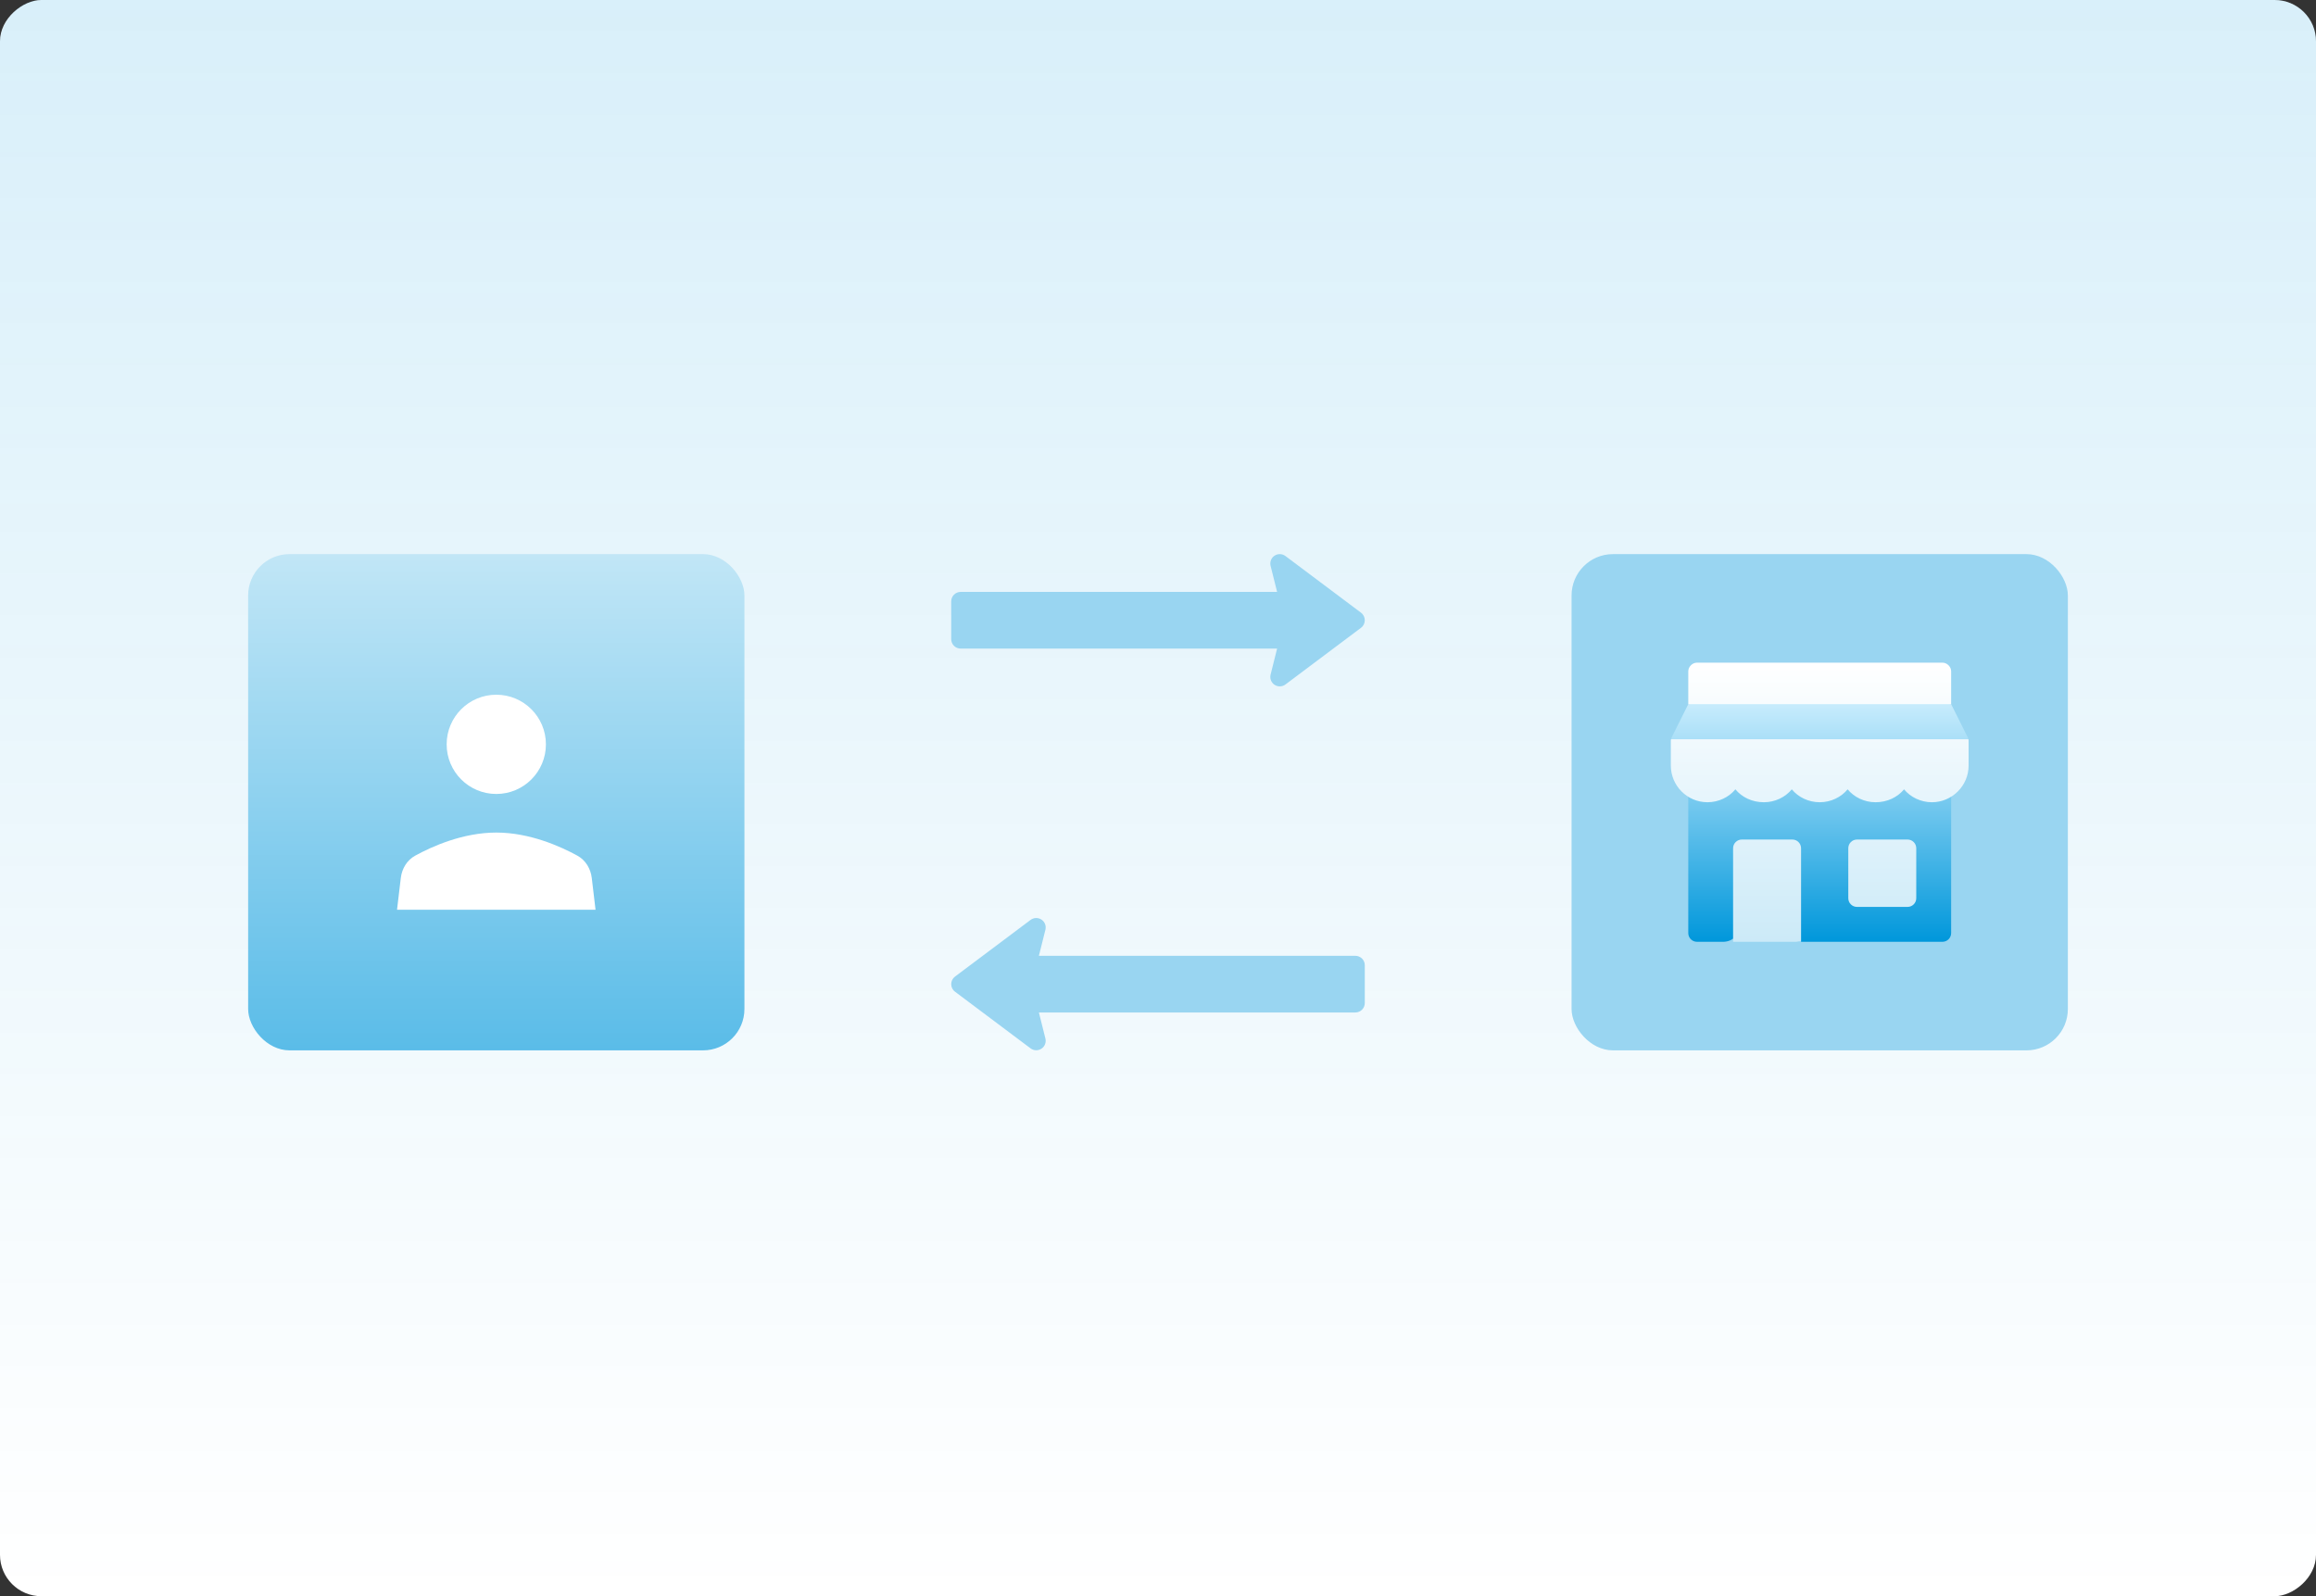 <svg width="280" height="193" viewBox="0 0 280 193" fill="none" xmlns="http://www.w3.org/2000/svg">
<rect x="0" y="0" width="280" height="193" fill="#333333" stroke="none"/>
<rect x="280" width="193" height="280" rx="5" transform="rotate(90 280 0)" fill="white"/>
<rect opacity="0.15" width="280" height="193" rx="5" transform="matrix(1 0 0 -1 0 193)" fill="url(#paint0_linear_1858_11265)"/>
<rect x="30" y="67" width="60" height="60" rx="5" fill="url(#paint1_linear_1858_11265)"/>
<path d="M69.797 103.455C67.788 102.355 64.046 100.666 60 100.666C55.954 100.666 52.212 102.355 50.203 103.455C49.2 104.004 48.59 105.03 48.455 106.165L48 109.999H72L71.545 106.165C71.41 105.03 70.8 104.004 69.797 103.455Z" fill="white"/>
<path d="M60 96C63.314 96 66 93.314 66 90C66 86.686 63.314 84 60 84C56.686 84 54 86.686 54 90C54 93.314 56.686 96 60 96Z" fill="white"/>
<rect x="190" y="67" width="60" height="60" rx="5" fill="#99D5F1"/>
<path d="M237.978 89.385C237.957 89.301 237.915 89.217 237.894 89.153L235.89 85.145L219.999 83.036L204.109 85.145L202.105 89.153C202.084 89.217 202.042 89.301 202.021 89.385L219.999 91.495L237.978 89.385ZM235.41 94.807C235.107 94.614 234.73 94.582 234.407 94.729C233.034 95.337 231.249 94.274 231.249 92.57C231.249 91.987 230.777 91.516 230.194 91.516C229.611 91.516 229.14 91.987 229.14 92.57C229.14 93.85 228.029 94.891 226.75 94.891C225.471 94.891 224.428 93.85 224.428 92.57C224.428 91.987 223.957 91.516 223.374 91.516C222.791 91.516 222.319 91.987 222.319 92.57C222.319 93.85 221.279 94.891 219.999 94.891C218.72 94.891 217.68 93.85 217.68 92.57C217.68 91.987 217.208 91.516 216.625 91.516C216.042 91.516 215.571 91.987 215.571 92.57C215.571 93.85 214.528 94.891 213.249 94.891C211.97 94.891 210.859 93.85 210.859 92.57C210.859 91.987 210.387 91.516 209.805 91.516C209.222 91.516 208.75 91.987 208.75 92.57C208.75 94.275 206.965 95.337 205.592 94.729C205.271 94.582 204.89 94.614 204.589 94.807C204.29 95.002 204.109 95.335 204.109 95.692V112.821C204.109 113.403 204.581 113.875 205.163 113.875H208.328C209.493 113.875 210.437 112.931 210.437 111.766V102.419H215.635V111.766C215.635 112.931 216.58 113.875 217.745 113.875H234.835C235.418 113.875 235.89 113.403 235.89 112.821V95.692C235.89 95.335 235.709 95.002 235.41 94.807Z" fill="url(#paint2_linear_1858_11265)"/>
<path d="M235.891 81.18C235.891 80.884 235.764 80.631 235.574 80.441C235.384 80.252 235.131 80.125 234.836 80.125H205.164C204.869 80.125 204.616 80.252 204.426 80.441C204.236 80.631 204.109 80.884 204.109 81.18V85.145H235.891V81.18ZM237.979 89.385H202.021C202 89.448 202 89.533 202 89.617V92.57C202 94.979 203.963 97 206.43 97C207.785 97 209.02 96.389 209.805 95.439C210.599 96.4 211.826 97 213.25 97C214.606 97 215.84 96.389 216.625 95.439C217.412 96.392 218.647 97 220 97C221.353 97 222.588 96.391 223.375 95.439C224.161 96.39 225.395 97 226.75 97C228.174 97 229.401 96.4 230.195 95.439C230.981 96.39 232.216 97 233.57 97C235.994 97 238 95.01 238 92.57V89.617C238 89.533 238 89.448 237.979 89.385ZM216.691 101.509H210.583C210 101.509 209.528 101.982 209.528 102.564V113.875H217.745V102.564C217.745 101.982 217.273 101.509 216.691 101.509ZM230.617 101.509H224.509C223.926 101.509 223.455 101.981 223.455 102.564V108.602C223.455 109.185 223.926 109.656 224.509 109.656H230.617C231.2 109.656 231.672 109.185 231.672 108.602V102.564C231.672 101.981 231.2 101.509 230.617 101.509Z" fill="url(#paint3_linear_1858_11265)"/>
<path d="M164.543 75.909L155.405 82.763C155.017 83.053 154.491 83.066 154.089 82.8C153.685 82.533 153.496 82.041 153.612 81.572L154.399 78.422L116.142 78.422C115.511 78.422 115 77.912 115 77.28L115 72.711C115 72.08 115.511 71.569 116.142 71.569L154.399 71.569L153.612 68.419C153.496 67.951 153.685 67.459 154.089 67.191C154.496 66.921 155.02 66.941 155.405 67.229L164.543 74.082C165.153 74.538 165.152 75.454 164.543 75.909Z" fill="#99D5F1"/>
<path d="M115.457 118.081L124.595 111.228C124.983 110.938 125.509 110.924 125.911 111.19C126.315 111.458 126.504 111.949 126.388 112.418L125.601 115.568L163.858 115.568C164.489 115.568 165 116.079 165 116.71L165 121.279C165 121.91 164.489 122.421 163.858 122.421L125.601 122.421L126.388 125.571C126.504 126.039 126.315 126.531 125.911 126.799C125.504 127.069 124.98 127.049 124.595 126.761L115.457 119.908C114.847 119.452 114.848 118.536 115.457 118.081Z" fill="#99D5F1"/>
<defs>
<linearGradient id="paint0_linear_1858_11265" x1="140" y1="0" x2="140" y2="193" gradientUnits="userSpaceOnUse">
<stop stop-color="#0097DB" stop-opacity="0"/>
<stop offset="1" stop-color="#0097DB"/>
</linearGradient>
<linearGradient id="paint1_linear_1858_11265" x1="60" y1="67" x2="60" y2="127" gradientUnits="userSpaceOnUse">
<stop stop-color="#C1E6F6"/>
<stop offset="1" stop-color="#5ABCE8"/>
</linearGradient>
<linearGradient id="paint2_linear_1858_11265" x1="219.999" y1="83.036" x2="219.999" y2="113.875" gradientUnits="userSpaceOnUse">
<stop stop-color="#D6F2FF"/>
<stop offset="1" stop-color="#0097DB"/>
</linearGradient>
<linearGradient id="paint3_linear_1858_11265" x1="220" y1="113.875" x2="220" y2="80.125" gradientUnits="userSpaceOnUse">
<stop stop-color="#CCEAF8"/>
<stop offset="1" stop-color="white"/>
</linearGradient>
</defs>
</svg>
